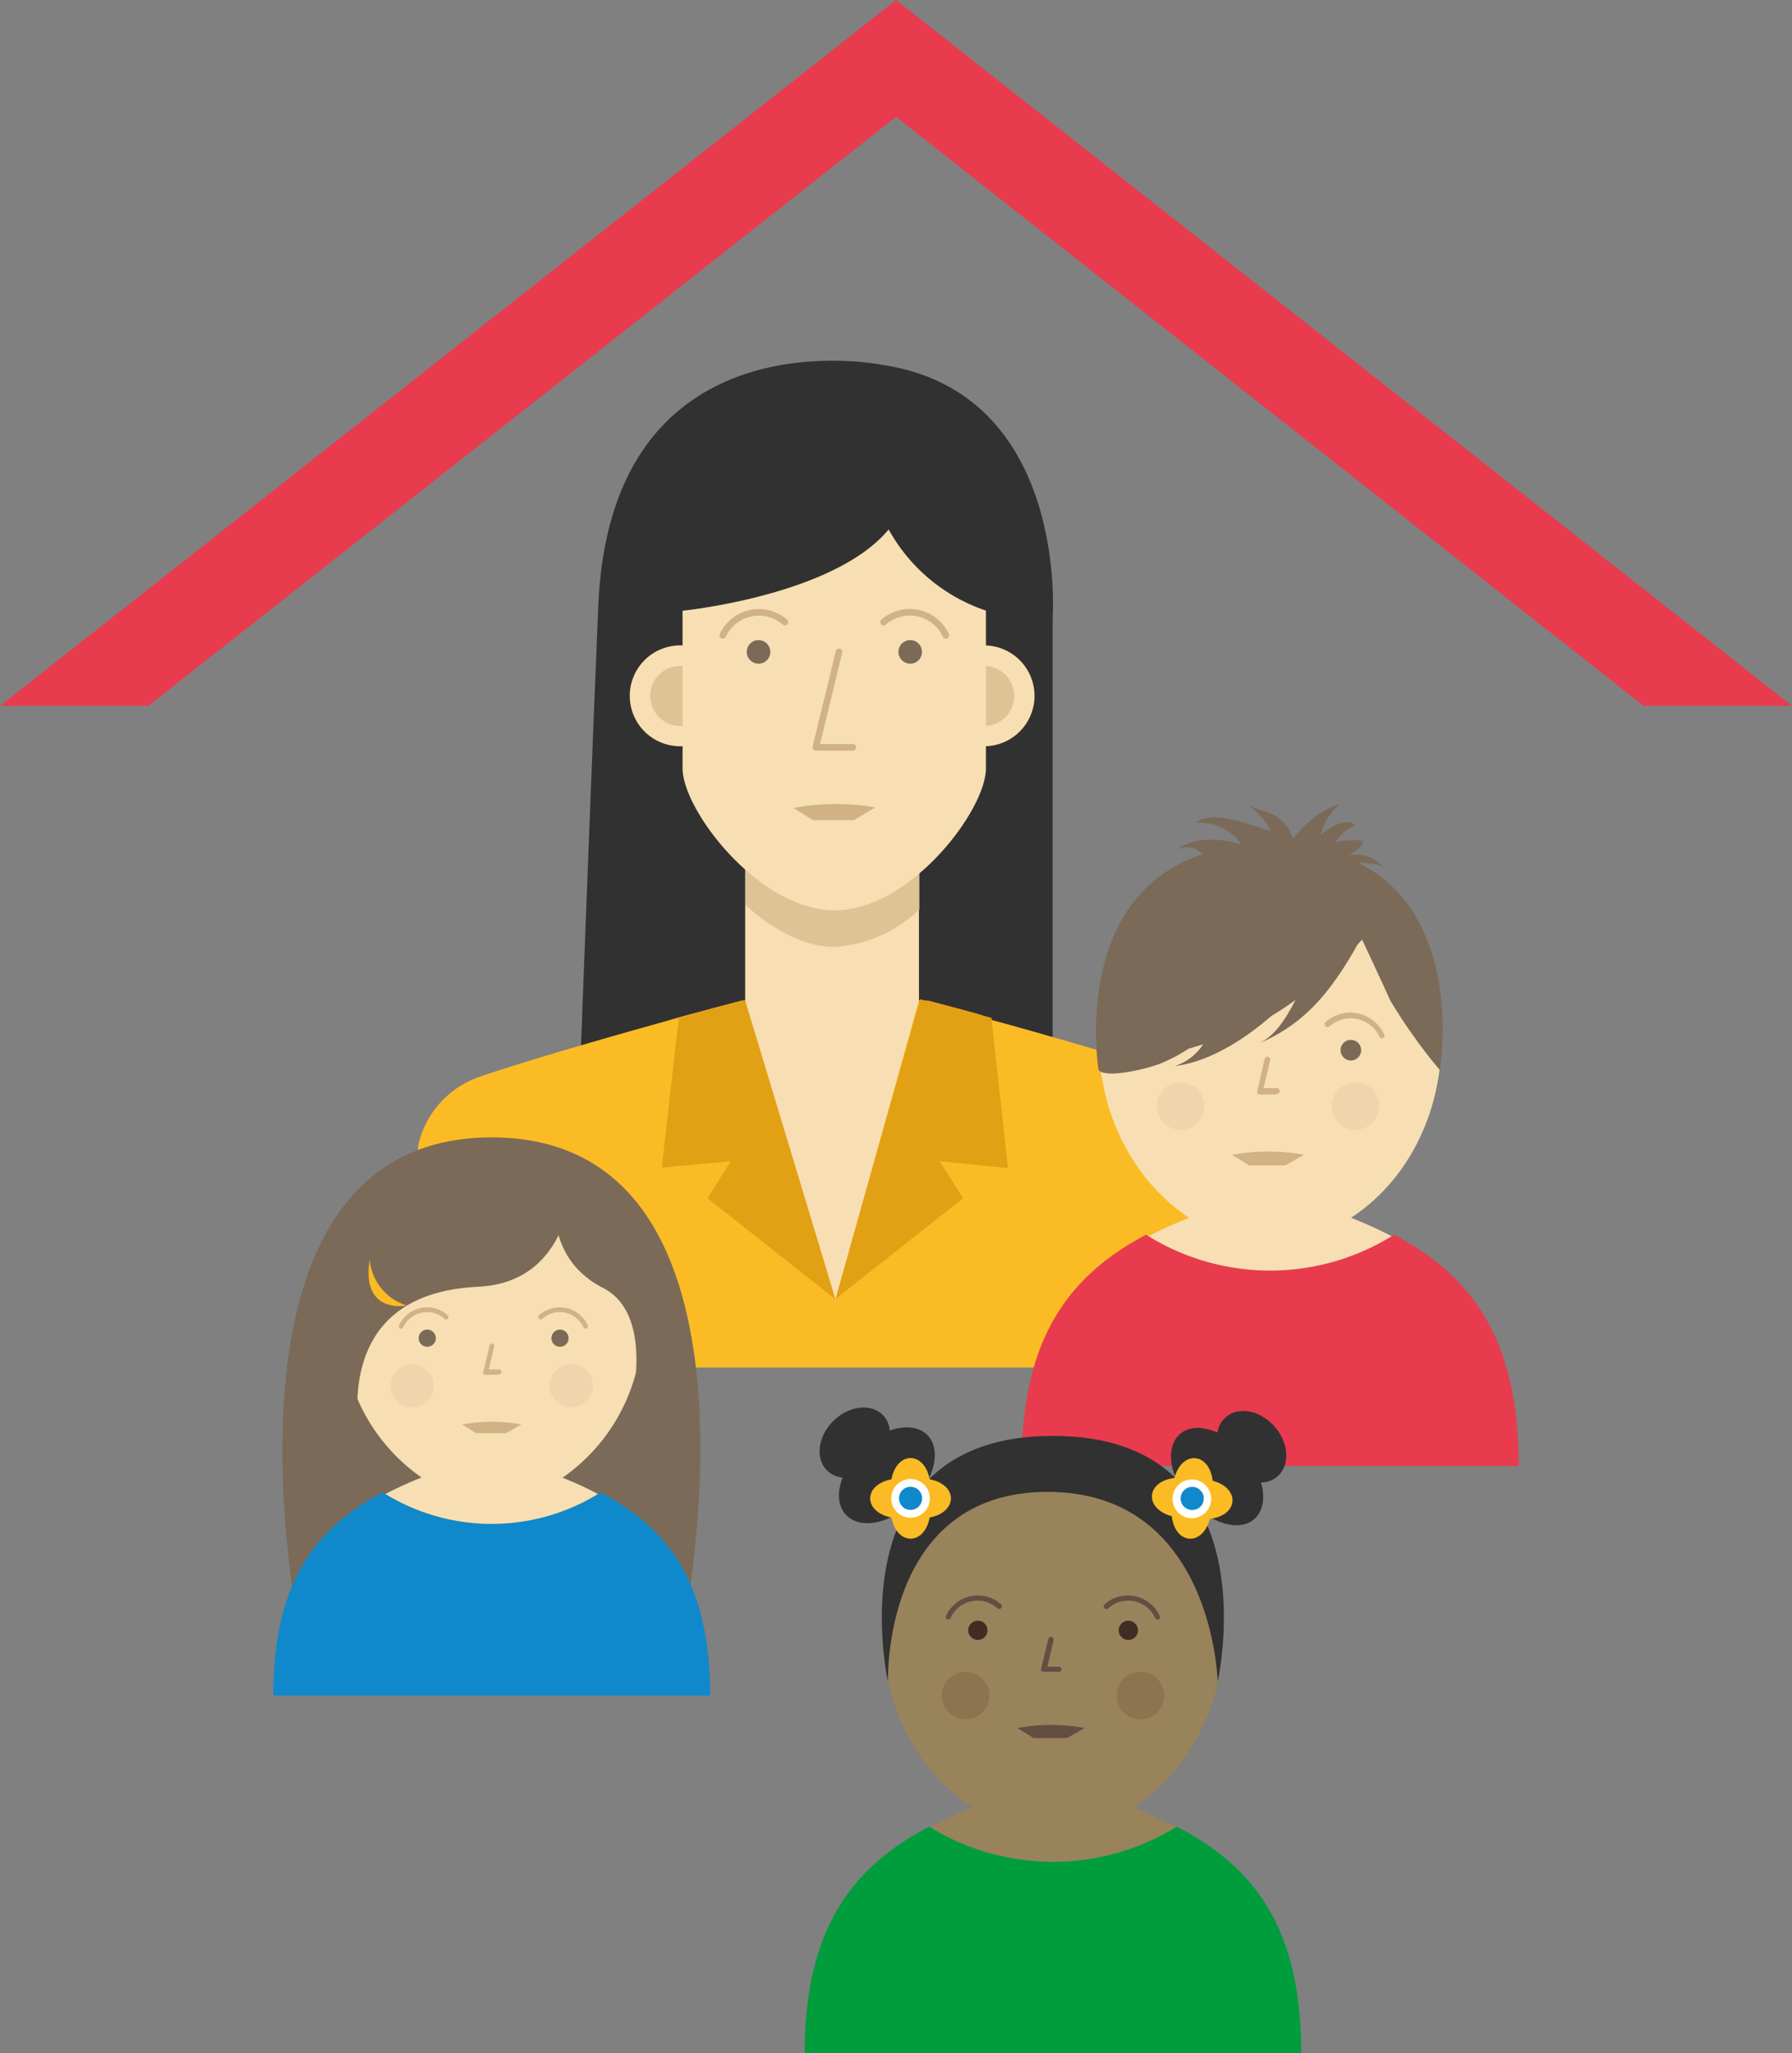 <svg xmlns="http://www.w3.org/2000/svg" viewBox="0 0 135.39 155.12"><rect x="0" y="0" width="135.39" height="155.12" fill="#808080" stroke="none"/><title>comunita-mamma-bimboRisorsa 4</title><g data-name="Livello 2"><g data-name="Livello 1"><path d="M66.63 27.56S46.12 23.37 45.2 45.81c-.8 19.3-1.67 43-1.67 43h36V46.65s1.25-17-12.9-19.09" fill="#313132"/><path d="M96 103.36l-1.83-16.88a7.09 7.09 0 0 0-4.64-5.09c-3.63-1.22-8.9-2.74-13.13-3.93l-2.5-.68c-2.5-.69-4.2-1.13-4.2-1.13l-.33-.09L63.09 74l-.18.06-.18-.06-6.46 1.58h-.17s-1.49.38-3.76 1c-.59.15-1.22.33-1.9.53-4.35 1.22-10.24 2.89-14.17 4.23a7.11 7.11 0 0 0-4.65 5.09l-1.78 16.88H96z" fill="#fbbb25"/><path d="M51.27 77L50 88.21l5.21-.48-1.75 2.8 9.64 7.62-6.38-22.65-.42.09h-.17s-1.49.38-3.76 1c-.32.12-.71.21-1.1.33m23.64.08l1.25 11.25-5.16-.52 1.76 2.8-9.65 7.62 6.4-22.65.42.09h.18s1.49.38 3.75 1c.33.12.71.21 1.1.33" fill="#e2a015"/><path fill="#f7dfb3" d="M69.43 75.59l-6.31 22.56-6.82-22.56V63.65h13.13v11.94z"/><path d="M56.3 68.35c2.06 1.88 4.44 3.19 6.79 3.19a10.26 10.26 0 0 0 6.37-2.83v-7.35H56.33v7z" fill="#ddc494"/><path d="M51.39 48.76a3.81 3.81 0 1 1-3.81 3.81 3.81 3.81 0 0 1 3.81-3.81" fill="#f7dfb3"/><path d="M51.39 50.31a2.27 2.27 0 1 1-2.26 2.26 2.26 2.26 0 0 1 2.26-2.26" fill="#ddc494"/><path d="M74.35 48.76a3.81 3.81 0 1 1-3.81 3.81 3.82 3.82 0 0 1 3.81-3.81" fill="#f7dfb3"/><path d="M74.35 50.31a2.27 2.27 0 1 1-2.27 2.26 2.26 2.26 0 0 1 2.27-2.26" fill="#ddc494"/><path d="M74.49 46.14v11.91c0 3.16-5.71 10.72-11.43 10.72s-11.49-7.56-11.49-10.72V46.14S63 45 67.14 40a13.2 13.2 0 0 0 7.35 6.13" fill="#f7dfb3"/><path d="M37.15 123.32H22.64s-7.76-37.39 14.51-37.39 14.42 37.39 14.42 37.39z" fill="#7b6a58"/><path d="M45.38 112.75a15.42 15.42 0 0 1-16.46 0c-5.33 2.82-8.27 7.08-8.27 15.35h33c0-8.27-2.94-12.53-8.27-15.35" fill="#0f89cb"/><path d="M31.81 111.64a29.08 29.08 0 0 0-2.69 1.23 15.4 15.4 0 0 0 16.06 0 27.72 27.72 0 0 0-2.68-1.23 14 14 0 0 0 6-11.92c0-7.65-5.07-12.67-11.32-12.67s-11.31 5-11.31 12.67a14 14 0 0 0 6 11.92" fill="#f7dfb3"/><path d="M43.33 88.08s.34 8.77-7.19 9.13c-13.39.63-8.14 15.13-8.14 15.13s-6.16-14-.22-21.73 15.57-2.53 15.57-2.53" fill="#7b6a58"/><path d="M42.29 88.31s-2.07 6.26 3.28 9c3.94 2 2.07 9 2.07 9s4.38-6.47.51-13c-3-5.13-5.86-5-5.86-5" fill="#7b6a58"/><path d="M27.93 95.19a4 4 0 0 0 2.81 3.44s-3.47.71-2.81-3.44" fill="#fbbb25"/><path d="M89.84 92q-1.65.66-3.09 1.41a17.5 17.5 0 0 0 18.42 0q-1.44-.75-3.09-1.41c4.07-2.67 6.84-7.59 6.84-13.64 0-8.77-5.8-14.51-13-14.51S83 69.55 83 78.32c0 6.05 2.77 10.97 6.84 13.68z" fill="#f7dfb3"/><path d="M102.61 65.18c.87 0 1.78.13 2 .42a2.87 2.87 0 0 0-2.72-1c.52-.27 1-.55 1.11-1.08a6.1 6.1 0 0 0-2.09.11 3.27 3.27 0 0 1 1.45-1.28c-.56-.68-2 .21-2.59.76a4.72 4.72 0 0 1 1.44-2.37 7.15 7.15 0 0 0-3.52 2.67 2.89 2.89 0 0 0-.94-1.48c-.75-.68-1.79-.7-2.64-1.19A5 5 0 0 1 96 62.78c-1.3-.37-4.42-1.68-5.66-.62a3.87 3.87 0 0 1 3.46 1.64c-1.52-.46-3.69-.64-5 .49a1.54 1.54 0 0 1 2.06.25C80.85 67.8 83 80.84 83 80.84c.59.69 3.88-.14 4.8-.54a13.22 13.22 0 0 0 2-1.07l1.1-.33a4.08 4.08 0 0 1-2.14 1.64c2.52-.3 5.15-1.92 7.29-3.78.63-.38 1.25-.79 1.83-1.21-.72 1.36-1.55 2.78-2.88 3.32 3.66-1.49 5.67-4.15 7.56-7.5l.35-.38s1.47 3.13 2.13 4.6a40.7 40.7 0 0 0 3.74 5.25s2-11.61-6.17-15.66z" fill="#7b6a58"/><path d="M105.33 93.28a17.55 17.55 0 0 1-18.74 0c-6.06 3.21-9.41 8.06-9.41 17.47h37.56c0-9.41-3.35-14.26-9.41-17.47zM67.7 0L0 53.33h11.21L67.7 8.83l56.48 44.5h11.21L67.7 0z" fill="#e83c4e"/><path d="M73.46 136.54c-1.1.44-3.71 1.75-4.66 2.25 2.63 1.64 7.36 2.56 10.76 2.56a22.4 22.4 0 0 0 10.51-2.7c-.95-.51-3.32-1.67-4.42-2.11 4.06-2.66 6.82-7.57 6.82-13.6 0-8.74-5.78-14.46-12.92-14.46s-12.91 5.72-12.91 14.46c0 6.06 2.76 10.94 6.82 13.6z" fill="#99835b"/><path d="M88.91 138a17.78 17.78 0 0 1-18.71 0c-6 3.15-9.4 7.91-9.4 17.12h37.51c0-9.21-3.31-13.97-9.4-17.12z" fill="#009d3d"/><path d="M79.15 112.71c-12.54 0-12.06 14.35-12.06 14.35s-4.18-18.58 12.46-18.58S92 127.06 92 127.06s-.32-14.35-12.85-14.35zm10-4.37c-1.14 1-.81 3.24.74 5s3.73 2.42 4.87 1.43.81-3.24-.74-5-3.72-2.42-4.87-1.43z" fill="#313132"/><path d="M92.62 107.06c-1 .83-.87 2.51.21 3.75s2.73 1.57 3.69.73.87-2.51-.21-3.75-2.73-1.57-3.69-.73z" fill="#313132"/><path d="M91.62 111.87c-.26-2.17-2.32-2.31-2.89-.21-2.16.26-2.3 2.32-.2 2.89.26 2.16 2.32 2.3 2.88.2 2.17-.26 2.31-2.32.21-2.88z" fill="#fbbb25" fill-rule="evenodd"/><path d="M89.12 112.11a1.46 1.46 0 1 0 2 .14 1.45 1.45 0 0 0-2-.14z" fill="#fff" fill-rule="evenodd"/><path d="M89.5 112.55a.88.88 0 0 0-.09 1.23.89.89 0 0 0 1.24.09.88.88 0 0 0 .08-1.24.87.87 0 0 0-1.23-.08z" fill="#0f89cb" fill-rule="evenodd"/><path d="M70.06 108.41c1.07 1.07.58 3.29-1.09 5s-3.89 2.16-5 1.09-.58-3.29 1.09-5 3.94-2.15 5-1.09z" fill="#313132"/><path d="M66.69 106.89c.9.9.68 2.57-.48 3.73s-2.83 1.37-3.73.47-.69-2.57.47-3.73 2.84-1.36 3.74-.47z" fill="#313132"/><path d="M70.24 111.76c-.41-2.14-2.48-2.14-2.89 0-2.14.41-2.14 2.47 0 2.89.41 2.13 2.48 2.13 2.89 0 2.14-.42 2.14-2.48 0-2.89z" fill="#fbbb25" fill-rule="evenodd"/><path d="M69.83 112.17a1.47 1.47 0 0 1 0 2.06 1.46 1.46 0 1 1 0-2.06z" fill="#fff" fill-rule="evenodd"/><path d="M69.41 112.58a.87.87 0 0 1-1.23 1.24.88.88 0 0 1 0-1.24.87.87 0 0 1 1.23 0z" fill="#0f89cb" fill-rule="evenodd"/><circle cx="57.31" cy="49.25" r=".89" fill="#7b6a58"/><path d="M54.61 48a3 3 0 0 1 4.69-1" fill="none" stroke="#d0b284" stroke-linecap="round" stroke-linejoin="round" stroke-width=".5"/><circle cx="68.77" cy="49.25" r=".89" fill="#7b6a58"/><path d="M71.46 48a3 3 0 0 0-4.7-1" fill="none" stroke="#d0b284" stroke-linecap="round" stroke-linejoin="round" stroke-width=".5"/><path d="M63.05 60.75a16.83 16.83 0 0 0-3.11.29l1.47.92h3.11l1.61-.96a16.15 16.15 0 0 0-3.08-.25z" fill="#d0b284"/><path fill="none" stroke="#d0b284" stroke-linecap="round" stroke-linejoin="round" stroke-width=".5" d="M64.43 56.46h-2.79l1.75-7.21"/><circle cx="32.28" cy="101.1" r=".65" fill="#7b6a58"/><path d="M30.31 100.38h-.07a.2.2 0 0 1-.09-.25 2.33 2.33 0 0 1 3.68-.76.18.18 0 0 1 0 .26.19.19 0 0 1-.26 0 1.93 1.93 0 0 0-1.31-.5 2 2 0 0 0-1.8 1.15.19.19 0 0 1-.15.1z" fill="#d0b284"/><circle cx="42.31" cy="101.1" r=".65" fill="#7b6a58"/><path d="M44.25 100.38a.18.18 0 0 1-.16-.1 2 2 0 0 0-1.8-1.15 2 2 0 0 0-1.32.5.18.18 0 0 1-.25 0 .19.19 0 0 1 0-.26 2.34 2.34 0 0 1 3.69.76.18.18 0 0 1-.09.24.12.12 0 0 1-.07.01zm-7.08 7.03a12.23 12.23 0 0 0-2.26.21l1.07.66h2.25l1.16-.66a11.51 11.51 0 0 0-2.22-.21zm.49-3.55h-1a.17.17 0 0 1-.14-.07.16.16 0 0 1 0-.15l.47-2a.18.18 0 1 1 .35.09l-.42 1.73h.79a.18.18 0 0 1 0 .36z" fill="#d0b284"/><circle cx="73.88" cy="123.17" r=".73" fill="#422d25"/><path d="M71.65 122.35h-.08a.2.2 0 0 1-.1-.27 2.64 2.64 0 0 1 2.41-1.54 2.59 2.59 0 0 1 1.76.67.21.21 0 0 1 0 .29.22.22 0 0 1-.29 0 2.24 2.24 0 0 0-3.53.73.22.22 0 0 1-.17.12z" fill="#634e42"/><circle cx="85.25" cy="123.17" r=".73" fill="#422d25"/><path d="M87.46 122.35a.22.22 0 0 1-.19-.12 2.24 2.24 0 0 0-3.53-.73.21.21 0 0 1-.29 0 .2.2 0 0 1 0-.29 2.59 2.59 0 0 1 1.76-.67 2.64 2.64 0 0 1 2.41 1.54.2.2 0 0 1-.1.27zm-8.04 7.97a14.22 14.22 0 0 0-2.55.23l1.2.76h2.55l1.33-.76a13.71 13.71 0 0 0-2.53-.23zm.58-4.02h-1.17a.21.21 0 0 1-.16-.08.19.19 0 0 1 0-.18l.53-2.21a.22.22 0 0 1 .25-.16.21.21 0 0 1 .15.25l-.47 2H80a.2.2 0 0 1 .21.2.21.21 0 0 1-.21.18z" fill="#634e42"/><circle cx="102.06" cy="79.34" r=".78" fill="#7b6a58"/><path d="M104.42 78.46a.23.23 0 0 1-.2-.13 2.4 2.4 0 0 0-3.78-.78.22.22 0 0 1-.29-.33 2.8 2.8 0 0 1 1.85-.72 2.84 2.84 0 0 1 2.58 1.65.22.22 0 0 1-.11.29zM95.82 87a15.66 15.66 0 0 0-2.74.24l1.3.81h2.72l1.42-.81a14.9 14.9 0 0 0-2.7-.24zm.6-4.31h-1.24a.21.21 0 0 1-.18-.09.2.2 0 0 1 0-.18l.54-2.42a.22.22 0 0 1 .27-.16.21.21 0 0 1 .16.26l-.51 2.11h1a.22.22 0 0 1 0 .44z" fill="#d0b284"/><circle cx="43.16" cy="104.69" r="1.64" fill="#f0d5ac"/><circle cx="31.14" cy="104.69" r="1.64" fill="#f0d5ac"/><circle cx="102.41" cy="83.56" r="1.8" fill="#f0d5ac"/><circle cx="89.2" cy="83.56" r="1.8" fill="#f0d5ac"/><circle cx="86.16" cy="128.1" r="1.8" fill="#8c744f"/><circle cx="72.95" cy="128.1" r="1.8" fill="#8c744f"/></g></g></svg>